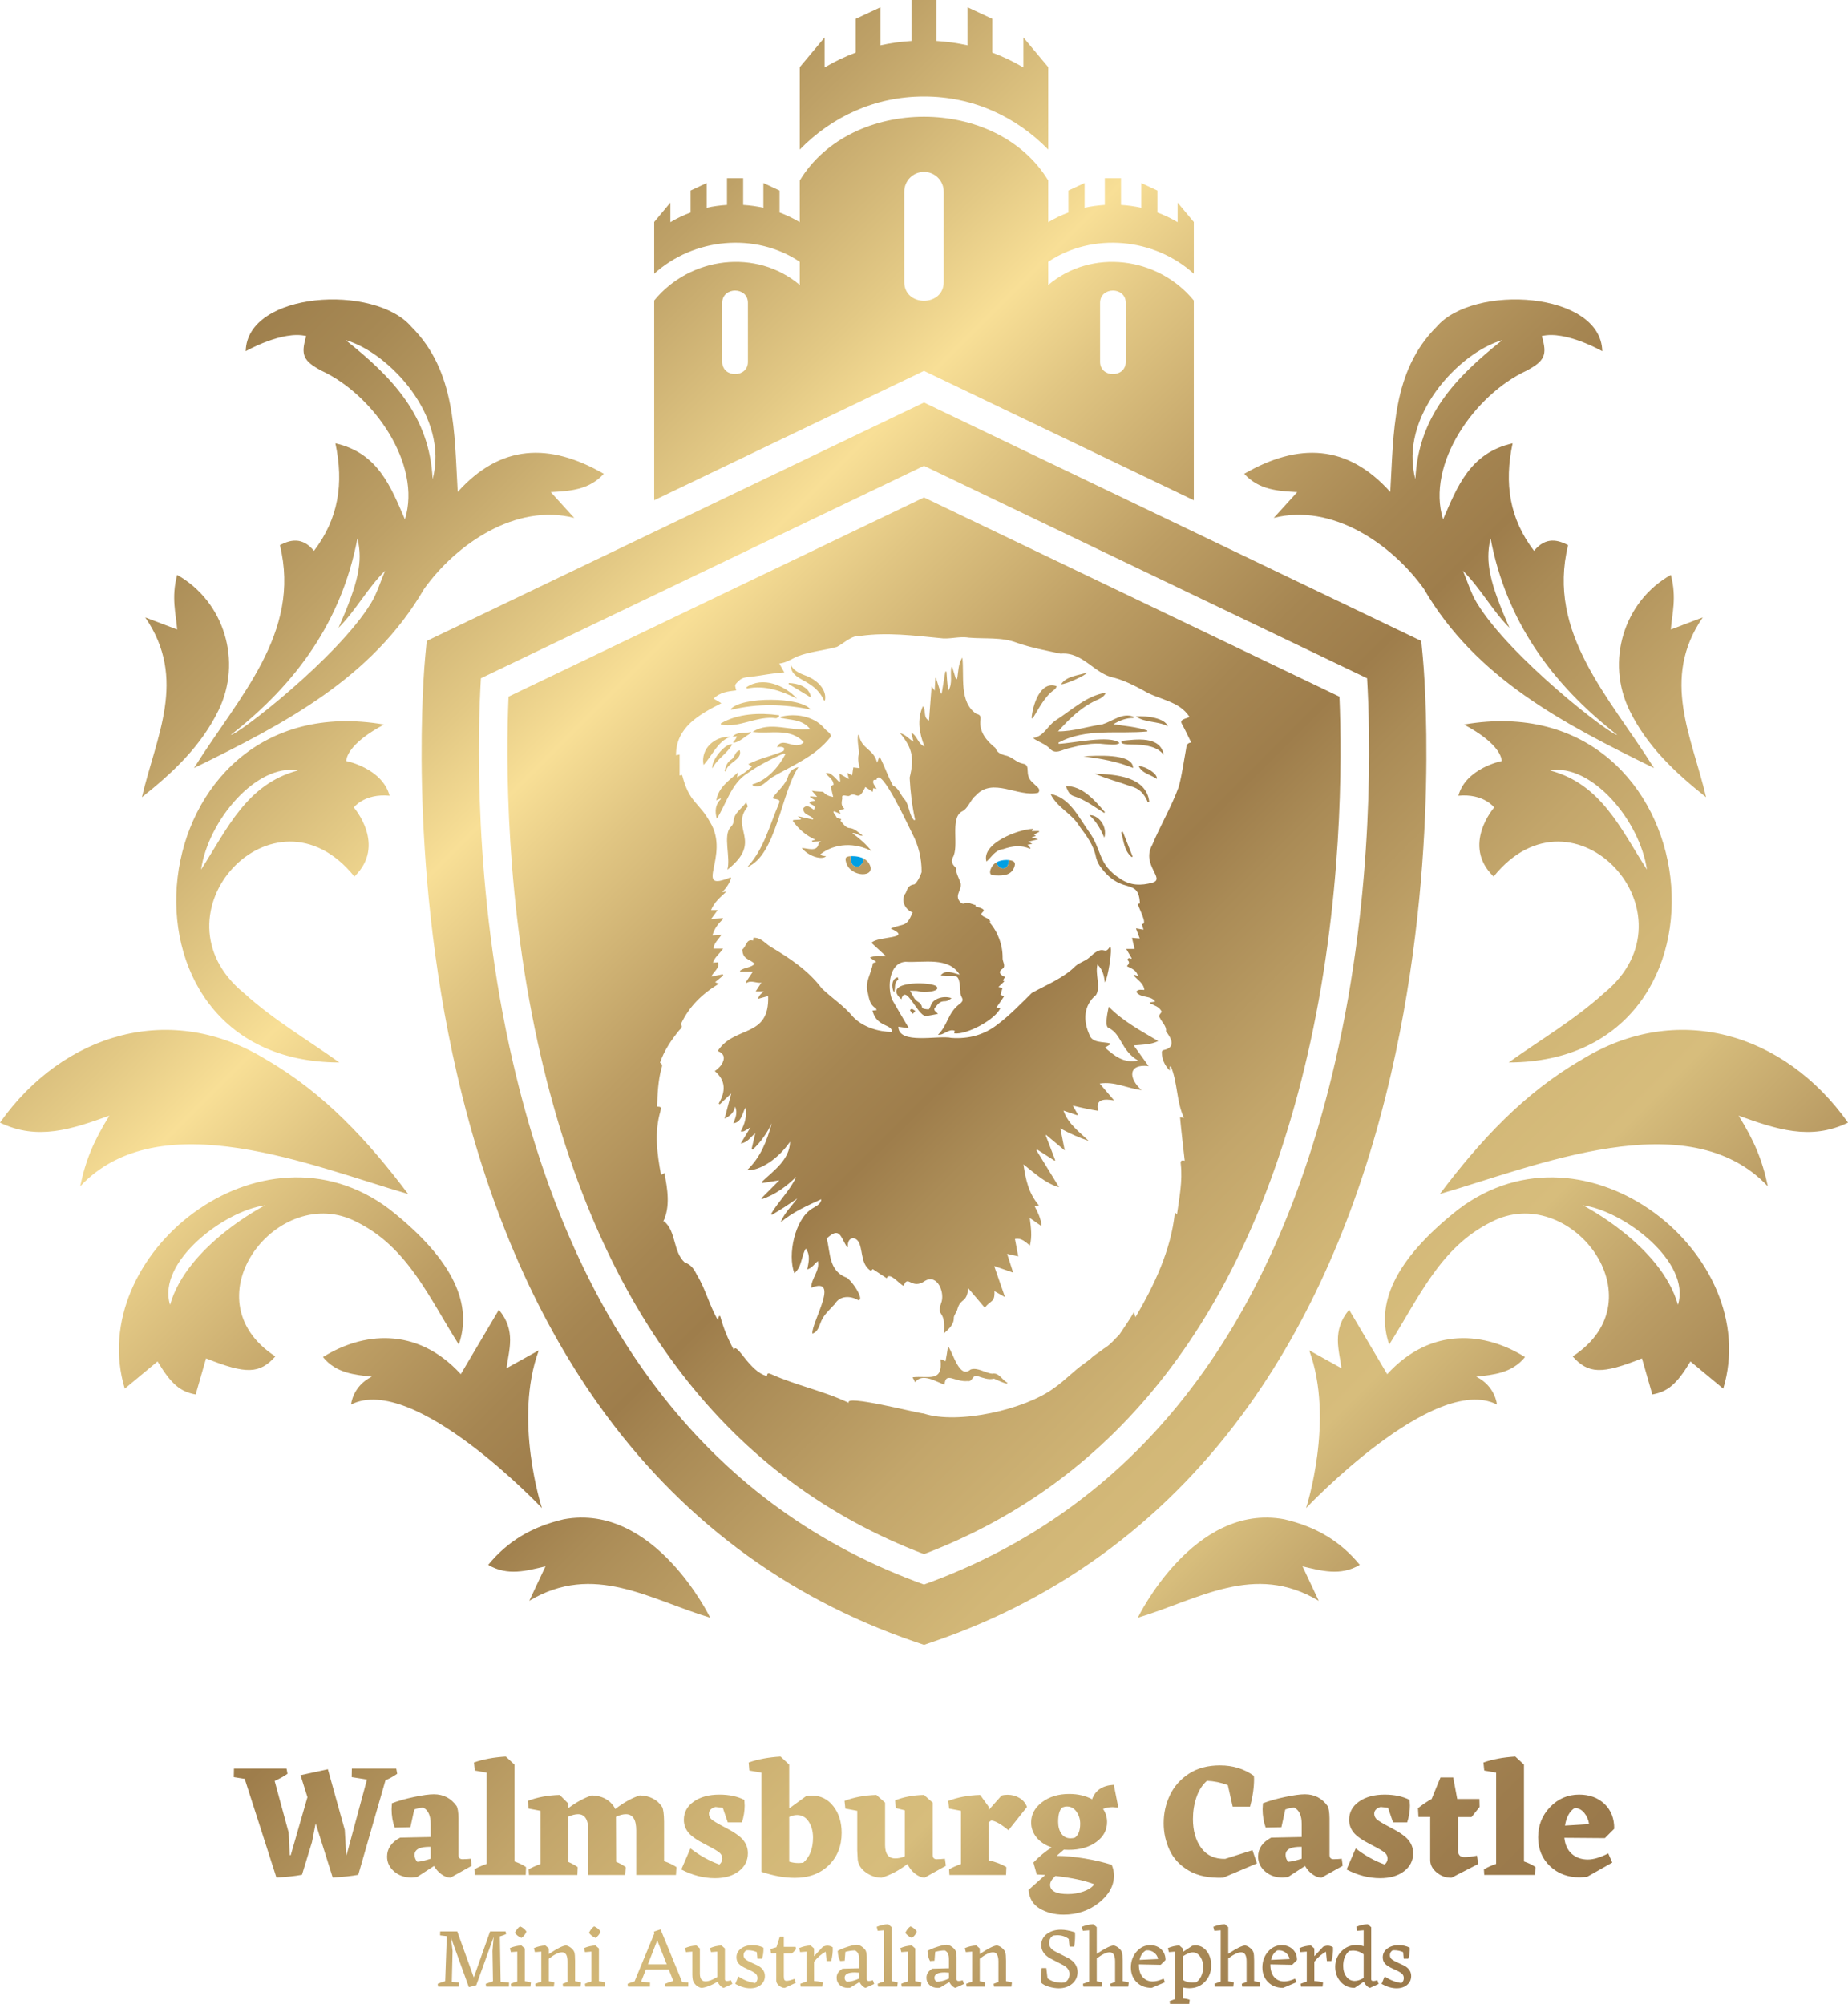 <?xml version="1.0" encoding="utf-8"?>
<!-- Generator: Adobe Illustrator 27.2.0, SVG Export Plug-In . SVG Version: 6.00 Build 0)  -->
<svg version="1.1" id="Ebene_1" xmlns="http://www.w3.org/2000/svg" xmlns:xlink="http://www.w3.org/1999/xlink" x="0px" y="0px"
	 viewBox="0 0 664 720" style="enable-background:new 0 0 664 720;" xml:space="preserve">
<style type="text/css">
	.st0{fill:#009FE3;}
	.st1{fill:url(#SVGID_1_);}
</style>
<path class="st0" d="M307.52,311.368c1.864,0.403,2.669-1.799,2.937-2.805c-2.067-1.148-4.668-0.943-4.8-0.931
	C305.589,308.187,305.368,310.902,307.52,311.368z"/>
<path class="st0" d="M360.704,312.034c1.446-0.21,1.766-1.895,1.82-2.999c-0.004-0.001-0.007-0.001-0.011-0.002
	c-0.777-0.106-2.909-0.122-4.569,0.863C358.257,310.703,359.081,312.27,360.704,312.034z"/>
<linearGradient id="SVGID_1_" gradientUnits="userSpaceOnUse" x1="594.221" y1="654.314" x2="74.404" y2="134.496">
	<stop  offset="0" style="stop-color:#99784A"/>
	<stop  offset="0.059" style="stop-color:#9D7C4D"/>
	<stop  offset="0.12" style="stop-color:#A88956"/>
	<stop  offset="0.182" style="stop-color:#BB9D65"/>
	<stop  offset="0.245" style="stop-color:#D4BA7A"/>
	<stop  offset="0.25" style="stop-color:#D7BD7C"/>
	<stop  offset="0.306" style="stop-color:#D2B777"/>
	<stop  offset="0.38" style="stop-color:#C3A66B"/>
	<stop  offset="0.465" style="stop-color:#AA8B56"/>
	<stop  offset="0.5" style="stop-color:#9E7D4B"/>
	<stop  offset="0.543" style="stop-color:#A68652"/>
	<stop  offset="0.613" style="stop-color:#BD9E64"/>
	<stop  offset="0.701" style="stop-color:#E1C683"/>
	<stop  offset="0.75" style="stop-color:#F8DF96"/>
	<stop  offset="0.795" style="stop-color:#E3C985"/>
	<stop  offset="0.885" style="stop-color:#BEA167"/>
	<stop  offset="0.956" style="stop-color:#A78954"/>
	<stop  offset="1" style="stop-color:#9F804D"/>
</linearGradient>
<path class="st1" d="M585.528,255.314c-8.642-17.635-2.182-39.151,14.819-48.76c2.192,8.286,0.394,14.058,0.003,19.631
	c3.378-1.281,7.15-2.711,11.476-4.352c-15.292,22.164-3.793,43.072,1.182,64.607C601.752,277.502,591.774,268.06,585.528,255.314z
	 M127.126,290.126c0,0,11.866,13.548,0.205,24.817c-28.828-35.842-74.404,13.648-39.564,41.968
	c10.497,9.549,23.03,16.862,34.148,24.825C34.535,381.651,49.001,244.96,138.03,260.34c0,0-12.898,6.311-13.652,13.094
	c0,0,12.916,2.517,15.611,12.464C130.883,285.022,127.126,290.126,127.126,290.126z M107.023,276.827
	c-14.739-2.6-32.196,17.838-34.775,35.629C81.671,297.788,88.648,281.722,107.023,276.827z M255.176,581.247
	c0,0-20.022-41.41-52.614-35.361c-11.5,2.687-20.175,7.872-27.145,16.371c6.982,4.145,13.792,2.118,20.582,0.529
	c-1.992,4.236-3.859,8.208-5.824,12.388C213.342,561.294,233.356,574.693,255.176,581.247z M88.287,126.19
	c0.466-21.459,46.31-24.319,59.56-8.738c16.008,15.993,15.36,37.998,16.616,59.3c15.367-17.113,32.927-17.793,52.489-6.52
	c-5.383,5.858-12.125,6.176-19.055,6.583c3.024,3.327,5.727,6.301,8.429,9.275c-20.898-5.315-42.271,9.254-53.911,25.45
	c-18.652,32.136-50.199,48.499-82.7,64.411c16.022-25.589,38.607-48.462,30.853-80.078c3.537-1.833,7.969-3.175,12.243,2.05
	c8.817-11.576,10.779-24.199,7.698-38.64c15.36,3.461,19.867,15.596,24.985,27.33c6.18-19.837-11.392-44.825-29.985-53.42
	c-6.57-3.515-7.527-5.652-5.482-12.436C101.527,118.636,88.287,126.19,88.287,126.19z M138.364,205.058
	c-6.424,6.387-10.373,14.086-16.714,20.501c6.951-15.835,8.865-23.59,6.777-32.107c-5.631,29.587-21.881,52.194-45.503,70.605
	c2.34,0.134,38.418-27.737,50.379-47.339C135.488,213.136,136.701,208.961,138.364,205.058z M124.193,122.196
	c16.848,13.408,30.169,27.318,31.249,49.957C161.447,149.802,139.928,126.746,124.193,122.196z M146.642,429.001
	c-14.406-19.121-30.228-36.255-50.797-48.166C61.581,359.594,22.853,371.073,0,403.365c13.543,6.577,25.943,2.297,39.3-2.498
	c-5.473,8.836-8.474,15.68-10.482,25.364C57.501,395.831,112.589,419.172,146.642,429.001z M142.374,635.444h-15.952l-0.058,3.061
	l5.491,0.866l-7.34,27.201h-0.116l-0.52-9.067l-6.069-21.83l-9.825,2.137l2.485,7.912l-6.011,20.848h-0.347l-0.404-8.143
	L98.68,639.89c2.003-0.924,3.545-1.79,4.624-2.599l-0.347-1.848H84.058L84,638.505l3.93,0.635l11.386,35.46
	c3.699-0.194,6.742-0.52,9.132-0.982h0.058l3.583-11.724l1.329-6.757l6.127,19.463c3.66-0.194,6.723-0.52,9.189-0.982l9.767-33.959
	c1.579-0.693,2.986-1.481,4.219-2.368L142.374,635.444z M74.035,488.068c-1.258,4.374-2.481,8.626-3.731,12.969
	c-5.464-1.003-8.745-3.611-13.696-11.871c-3.991,3.313-7.891,6.55-11.777,9.776c-14.496-47.795,49.003-99.379,95.146-64.435
	c23.726,18.681,29.69,34.634,24.874,48.587c-10.578-16.607-18.272-34.973-36.71-44.047c-27.985-14.614-61.051,27.577-29.206,48.314
	C93.291,493.634,88.488,493.855,74.035,488.068z M95.268,433.074c-14.618,1.937-38.971,20.31-34.17,35.758
	C67.206,447.358,95.268,433.074,95.268,433.074z M78.472,255.314c8.642-17.635,2.182-39.151-14.819-48.76
	c-2.192,8.286-0.394,14.058-0.003,19.631c-3.378-1.281-7.15-2.711-11.476-4.352c15.292,22.164,3.794,43.072-1.182,64.607
	C62.248,277.502,72.226,268.06,78.472,255.314z M536.67,314.943c-11.661-11.269,0.205-24.817,0.205-24.817
	s-3.758-5.105-12.864-4.228c2.695-9.947,15.611-12.464,15.611-12.464c-0.754-6.783-13.652-13.094-13.652-13.094
	c89.029-15.379,103.495,121.311,16.117,121.396c11.118-7.963,23.651-15.277,34.148-24.825
	C611.073,328.591,565.497,279.101,536.67,314.943z M591.752,312.456c-2.579-17.791-20.036-38.229-34.775-35.629
	C575.352,281.722,582.329,297.788,591.752,312.456z M433.662,639.833c2.581,0.116,5.086,0.635,7.514,1.56l1.734,7.739h6.241
	c0.963-3.542,1.445-6.873,1.445-9.991l-0.057-1.097c-3.468-2.503-7.533-3.754-12.195-3.754c-4.355,0-8.053,0.981-11.097,2.945
	c-3.044,1.963-5.327,4.525-6.848,7.681c-1.523,3.157-2.283,6.546-2.283,10.165c0,3.388,0.703,6.603,2.109,9.644
	c1.406,3.042,3.708,5.507,6.907,7.392c3.197,1.886,7.32,2.734,12.369,2.541l12.137-5.14l-1.619-4.736l-9.825,3.118
	c-3.738,0.078-6.598-1.231-8.582-3.927c-1.985-2.694-2.977-6.16-2.977-10.395c0-2.734,0.413-5.333,1.243-7.797
	C430.704,643.318,431.966,641.334,433.662,639.833z M499.822,385.784c-10.644,46.257-27.654,86.107-50.558,118.445
	c-28.929,40.844-67.262,69.663-113.936,85.656l-3.328,1.14l-3.328-1.14c-46.674-15.993-85.007-44.812-113.935-85.656
	c-22.903-32.338-39.913-72.188-50.558-118.445c-17.98-78.136-11.682-146.843-11.404-149.73l0.553-5.761L332,144.627l178.673,85.666
	l0.553,5.761C511.503,238.941,517.803,307.647,499.822,385.784z M491.206,243.701L332,167.37l-159.206,76.332
	c-1.069,17.897-2.952,75.549,11.5,137.996c22.527,97.34,72.212,160.444,147.706,187.621
	c75.495-27.177,125.18-90.281,147.707-187.621C494.157,319.255,492.275,261.606,491.206,243.701z M547.958,487.594
	c-13.928-8.746-33.538-11.299-49.526,6.148c-4.354-7.361-8.793-14.866-13.684-23.135c-6.294,7.566-3.559,14.47-2.737,21.013
	c-3.925-2.179-7.77-4.313-11.615-6.447c9.229,24.955-1.109,56.674-1.109,56.674s45.975-48.677,68.574-37.207
	c0,0-0.52-6.573-7.443-10.004C536.381,493.958,543.227,493.461,547.958,487.594z M467.703,660.046v-4.736
	c0-2.964-0.887-4.908-2.658-5.833c-1.234,0.078-2.312,0.309-3.237,0.693l-1.387,6.353l-5.664,0.115
	c-0.732-2.079-1.098-4.274-1.098-6.584l0.116-2.137c2.312-0.885,4.99-1.646,8.033-2.281c3.043-0.635,5.394-0.952,7.051-0.952
	c3.429,0,6.145,1.405,8.149,4.216c0.423,0.732,0.655,2.194,0.693,4.389v13.225c0,1.001,0.481,1.502,1.446,1.502l1.56-0.058
	l1.388-0.116l0.346,2.542l-7.629,4.273c-1.079-0.038-2.158-0.443-3.237-1.213c-1.079-0.77-1.965-1.77-2.658-3.003l-6.127,3.985
	l-1.964,0.174c-2.505,0-4.595-0.732-6.271-2.195c-1.676-1.462-2.514-3.234-2.514-5.313c0-2.887,1.561-5.159,4.681-6.815
	L467.703,660.046z M467.703,663.57c-3.853-0.077-5.779,0.886-5.779,2.888c0,1.002,0.327,1.829,0.982,2.483
	c1.156-0.077,2.755-0.442,4.797-1.097V663.57z M187.349,696.316c0.874-0.609,1.475-1.381,1.8-2.316
	c-0.61-0.853-1.373-1.463-2.288-1.829c-0.712,0.447-1.332,1.22-1.861,2.317C185.57,695.28,186.353,695.89,187.349,696.316z
	 M170.463,671.655l0.115,2.021h18.321l0.116-2.83c-1.079-0.769-2.466-1.444-4.161-2.021V634l-3.121-2.888
	c-4.392,0.27-8.207,0.982-11.443,2.137l0.289,2.888l4.277,0.75v32.804C173.275,670.231,171.811,670.885,170.463,671.655z
	 M126.139,504.64c22.598-11.469,68.574,37.207,68.574,37.207s-10.338-31.719-1.109-56.674c-3.845,2.134-7.689,4.268-11.615,6.447
	c0.822-6.543,3.557-13.446-2.737-21.013c-4.891,8.27-9.33,15.774-13.684,23.135c-15.988-17.447-35.598-14.894-49.526-6.148
	c4.731,5.867,11.577,6.364,17.541,7.042C126.659,498.067,126.139,504.64,126.139,504.64z M461.438,545.886
	c-32.592-6.049-52.613,35.361-52.613,35.361c21.82-6.554,41.833-19.952,65.001-6.074c-1.965-4.18-3.833-8.152-5.824-12.388
	c6.79,1.589,13.6,3.616,20.582-0.529C481.613,553.757,472.938,548.573,461.438,545.886z M376.633,53.738c0-8.566,0-21.064,0-29.612
	l-8.927-10.674v10.787c-3.495-2.087-7.226-3.884-11.158-5.335V6.777l-8.927-4.166v13.665c-3.607-0.804-7.339-1.321-11.158-1.556V0
	h-8.927v14.721c-3.82,0.234-7.552,0.752-11.158,1.556V2.611l-8.927,4.166v12.126c-3.933,1.452-7.663,3.249-11.158,5.335V13.451
	l-8.927,10.674c0,8.541,0,21.055,0,29.612C298.789,42.039,314.232,34.668,332,34.68C349.77,34.669,365.209,42.038,376.633,53.738z
	 M332.001,133.257l-96.942,46.479c0-21.129,0-50.595,0-71.782c12.925-15.753,36.729-18.75,52.307-5.569v-8.332
	c-15.988-10.691-38.122-8.56-52.307,4.289c0-5.352,0-13.233,0-18.58l5.812-6.95v7.023c2.275-1.359,4.704-2.529,7.265-3.474v-7.895
	l5.812-2.712v8.897c2.348-0.524,4.778-0.86,7.265-1.013v-9.584h5.812v9.584c2.487,0.152,4.917,0.489,7.265,1.013v-8.897l5.812,2.712
	v7.895c2.561,0.945,4.99,2.115,7.266,3.474v-7.024v-7.947c18.518-30.545,70.746-30.551,89.267,0c0,3.72,0,11.27,0,14.971
	c2.276-1.359,4.705-2.529,7.265-3.474v-7.895l5.812-2.712v8.897c2.348-0.524,4.778-0.86,7.265-1.013v-9.584h5.812v9.584
	c2.487,0.152,4.917,0.489,7.265,1.013v-8.897l5.812,2.712v7.895c2.56,0.945,4.989,2.115,7.265,3.474v-7.023l5.812,6.95
	c0,5.35,0,13.225,0,18.581c-14.17-12.856-36.288-14.965-52.307-4.303v8.356c15.572-13.189,39.38-10.199,52.307,5.552
	c0,21.166,0,50.674,0,71.788L332.001,133.257z M395.267,129.926c-0.088,5.988,9.316,5.977,9.229,0c0,0,0-21.045,0-21.044
	c0.088-5.988-9.316-5.977-9.229-0.001C395.267,108.881,395.267,129.927,395.267,129.926z M268.733,129.927c0,0,0-21.045,0-21.044
	c0.088-5.988-9.316-5.977-9.229-0.001c0,0,0,21.045,0,21.045C259.416,135.914,268.82,135.903,268.733,129.927z M339.087,101.176
	V68.852c0-3.911-3.173-7.082-7.087-7.082c-3.914,0-7.087,3.171-7.087,7.082c0,0,0,32.324,0,32.323
	C324.777,110.372,339.222,110.355,339.087,101.176z M273.57,672.464v-35.576l-4.335-0.75l-0.231-2.888
	c3.236-1.155,7.051-1.867,11.443-2.137l3.121,2.888v15.767l6.127-4.447l1.965-0.174c3.198,0,5.789,1.281,7.774,3.841
	c1.984,2.562,2.976,5.746,2.976,9.558c0,4.736-1.542,8.615-4.623,11.637c-3.083,3.024-7.148,4.534-12.195,4.534
	c-3.738,0-7.764-0.732-12.079-2.195L273.57,672.464z M283.569,668.883c1.041,0.346,2.176,0.519,3.41,0.519l1.618-0.115
	c2.35-2.04,3.526-5.044,3.526-9.01c0-2.271-0.52-4.196-1.56-5.775c-1.041-1.578-2.428-2.368-4.161-2.368
	c-0.925,0-1.87,0.231-2.832,0.693V668.883z M447.048,170.233c19.562-11.273,37.122-10.593,52.489,6.52
	c1.256-21.302,0.608-43.307,16.616-59.3c13.25-15.581,59.094-12.721,59.56,8.738c0,0-13.24-7.554-21.739-5.434
	c2.044,6.784,1.087,8.921-5.482,12.436c-18.593,8.594-36.166,33.582-29.985,53.42c5.118-11.733,9.625-23.869,24.985-27.33
	c-3.08,14.442-1.118,27.065,7.698,38.64c4.274-5.225,8.706-3.883,12.243-2.05c-7.754,31.616,14.83,54.49,30.853,80.078
	c-32.502-15.912-64.049-32.275-82.7-64.411c-11.64-16.196-33.013-30.764-53.911-25.45c2.703-2.974,5.405-5.948,8.429-9.275
	C459.173,176.409,452.431,176.09,447.048,170.233z M525.637,205.058c1.662,3.902,2.876,8.078,5.062,11.661
	c11.961,19.602,48.038,47.473,50.378,47.339c-23.622-18.412-39.873-41.018-45.503-70.605c-2.088,8.516-0.174,16.272,6.777,32.107
	C536.009,219.145,532.06,211.445,525.637,205.058z M508.558,172.153c1.08-22.638,14.401-36.549,31.249-49.957
	C524.072,126.746,502.553,149.802,508.558,172.153z M248.083,664.147l-3.294,7.565c4.007,2.079,8.033,3.119,12.079,3.119
	c3.583,0,6.453-0.837,8.612-2.513c2.157-1.675,3.237-3.82,3.237-6.439c0-1.733-0.54-3.282-1.618-4.649
	c-1.079-1.367-3.16-2.849-6.242-4.447c-3.083-1.597-4.875-2.676-5.375-3.234c-0.501-0.558-0.751-1.184-0.751-1.877
	c0-1.155,0.77-1.964,2.312-2.426l2.659,0.289l1.792,5.255h5.086c0.655-2.04,0.982-4.062,0.982-6.064l-0.115-2.022
	c-2.467-1.271-5.453-1.906-8.958-1.906c-3.777,0-6.849,0.837-9.218,2.512c-2.37,1.675-3.555,3.86-3.555,6.555
	c0,1.695,0.529,3.205,1.589,4.534c1.059,1.328,3.082,2.753,6.069,4.274c2.986,1.521,4.758,2.57,5.317,3.147
	c0.558,0.577,0.838,1.233,0.838,1.964c0,0.808-0.347,1.521-1.04,2.137C254.903,668.652,251.435,666.726,248.083,664.147z
	 M433.585,701.056c1.068,1.372,1.602,3.074,1.602,5.106c0,2.358-0.743,4.313-2.227,5.868c-1.485,1.554-3.366,2.331-5.643,2.331
	c-0.773,0-1.555-0.091-2.349-0.274v3.932c1.118,0.101,1.952,0.274,2.501,0.518L427.286,720h-6.894l-0.152-1.006l2.013-0.732v-17.039
	l-2.258,0.183l-0.366-1.433c1.362-0.589,2.746-0.904,4.148-0.945l1.19,1.067v1.28l3.447-2.256l1.159-0.121
	C431.18,698.999,432.517,699.685,433.585,701.056z M432.319,706.771c0-1.442-0.356-2.682-1.068-3.719
	c-0.712-1.036-1.607-1.555-2.684-1.555c-0.916,0-2.116,0.478-3.6,1.432v8.413c0.976,0.671,2.155,1.006,3.539,1.006l1.22-0.092
	c0.793-0.487,1.424-1.239,1.892-2.255C432.085,708.987,432.319,707.91,432.319,706.771z M417.037,705.949l-7.839-0.153
	c0,2.012,0.462,3.536,1.388,4.572c0.925,1.036,2.13,1.554,3.615,1.554c1.098,0,2.4-0.335,3.905-1.006l0.458,1.311l-4.759,2.012
	c-2.237,0-4.041-0.686-5.414-2.058c-1.373-1.372-2.059-3.134-2.059-5.288c0-2.195,0.676-4.074,2.029-5.639
	c1.352-1.564,3.004-2.347,4.957-2.347c1.057,0,2.008,0.233,2.852,0.701c0.844,0.468,1.495,1.108,1.952,1.92
	c0.458,0.813,0.676,1.718,0.656,2.713L417.037,705.949z M416.122,703.876c-0.204-0.976-0.707-1.758-1.51-2.348
	c-0.804-0.589-1.744-0.843-2.822-0.761c-1.159,0.61-1.942,1.748-2.349,3.414L416.122,703.876z M450.621,704.424
	c0-1.443-0.087-2.428-0.259-2.956c-0.173-0.529-0.56-1.042-1.159-1.54c-0.6-0.497-1.195-0.797-1.784-0.898
	c-1.078,0-3.111,0.996-6.101,2.987v-9.571l-1.22-1.067c-1.403,0.041-2.786,0.356-4.148,0.945l0.366,1.433l2.288-0.183v18.38
	l-2.257,0.823l0.152,1.006h6.619l0.184-1.463c-0.468-0.203-1.129-0.355-1.983-0.457v-8.2c1.953-1.463,3.498-2.194,4.637-2.194
	c1.301,0,1.952,1.097,1.952,3.292v7.346l-1.739,0.67l0.153,1.006h6.314l0.182-1.463c-0.447-0.203-1.18-0.366-2.196-0.487V704.424z
	 M464.286,705.949l-7.839-0.153c0,2.012,0.462,3.536,1.387,4.572c0.925,1.036,2.13,1.554,3.614,1.554c1.098,0,2.4-0.335,3.905-1.006
	l0.458,1.311l-4.759,2.012c-2.237,0-4.041-0.686-5.413-2.058c-1.373-1.372-2.059-3.134-2.059-5.288c0-2.195,0.676-4.074,2.029-5.639
	c1.352-1.564,3.004-2.347,4.957-2.347c1.057,0,2.008,0.233,2.852,0.701c0.844,0.468,1.495,1.108,1.952,1.92
	c0.458,0.813,0.677,1.718,0.656,2.713L464.286,705.949z M463.371,703.876c-0.204-0.976-0.707-1.758-1.51-2.348
	c-0.803-0.589-1.744-0.843-2.822-0.761c-1.159,0.61-1.942,1.748-2.348,3.414L463.371,703.876z M403.372,704.424
	c0-1.443-0.087-2.428-0.259-2.956c-0.173-0.529-0.56-1.042-1.159-1.54c-0.6-0.497-1.195-0.797-1.784-0.898
	c-1.078,0-3.111,0.996-6.101,2.987v-9.571l-1.22-1.067c-1.403,0.041-2.786,0.356-4.148,0.945l0.366,1.433l2.288-0.183v18.38
	l-2.257,0.823l0.152,1.006h6.619l0.183-1.463c-0.468-0.203-1.129-0.355-1.983-0.457v-8.2c1.953-1.463,3.498-2.194,4.637-2.194
	c1.301,0,1.952,1.097,1.952,3.292v7.346l-1.739,0.67l0.153,1.006h6.314l0.183-1.463c-0.448-0.203-1.18-0.366-2.196-0.487V704.424z
	 M477.067,699.09c-0.488,0-1.027,0.122-1.616,0.366l-3.203,3.414v-2.774l-1.221-1.067c-1.402,0.041-2.786,0.356-4.148,0.945
	l0.366,1.433l2.288-0.183v10.729l-2.227,0.823l0.153,1.006h7.747l0.183-1.463c-0.61-0.264-1.658-0.446-3.142-0.548v-6.889
	c1.138-1.504,2.532-2.713,4.179-3.628l0.336,3.353h1.647c0.447-1.788,0.63-3.433,0.55-4.937
	C478.348,699.284,477.717,699.09,477.067,699.09z M382.167,687.941c-3.237,0-6.089-0.722-8.554-2.166
	c-2.466-1.444-3.814-3.687-4.046-6.728l6.011-5.371l-3.063-0.173l-1.213-4.274c2.234-2.31,4.43-4.12,6.589-5.429
	c-2.351-0.809-4.171-2.012-5.462-3.609c-1.291-1.598-1.935-3.379-1.935-5.342c0-2.888,1.3-5.323,3.901-7.306
	c2.601-1.982,5.867-2.974,9.797-2.974c3.121,0,5.857,0.635,8.208,1.906c1.155-3.234,3.756-4.966,7.802-5.197l1.618,8.201
	l-2.022-0.173c-1.234,0-2.39,0.212-3.468,0.635c0.963,1.425,1.445,3.003,1.445,4.735c0,2.888-1.291,5.276-3.872,7.162
	c-2.581,1.887-5.895,2.829-9.941,2.829l-1.734-0.057l-2.543,2.194c3.122,0.039,6.474,0.356,10.057,0.953
	c3.583,0.598,6.82,1.357,9.709,2.281c0.539,1.31,0.81,2.58,0.81,3.812c0,3.696-1.802,6.968-5.404,9.818
	C391.25,686.516,387.022,687.941,382.167,687.941z M380.202,654.618c0,1.694,0.385,3.1,1.155,4.216
	c0.771,1.117,1.869,1.675,3.295,1.675c0.539,0,1.059-0.077,1.561-0.231c1.271-0.885,1.907-2.56,1.907-5.024
	c0-1.618-0.444-3.051-1.329-4.303c-0.887-1.251-2.023-1.877-3.41-1.877c-0.54,0-1.098,0.115-1.676,0.346
	C380.702,650.267,380.202,652,380.202,654.618z M383.727,680.549c1.927,0,3.776-0.309,5.549-0.924
	c1.772-0.617,3.082-1.483,3.93-2.599c-3.314-1.309-7.976-2.31-13.987-3.003c-1.271,1.155-1.908,2.214-1.908,3.176
	C377.312,679.431,379.45,680.549,383.727,680.549z M366.303,646.012c-1.291-0.769-2.707-1.155-4.248-1.155
	c-0.887,0-1.618,0.096-2.196,0.288l-4.566,5.14v-1.039l-3.121-4.332c-4.2,0.116-8.015,0.829-11.443,2.137l0.289,2.772l4.277,0.809
	v19.115c-1.657,0.578-3.083,1.214-4.277,1.907l0.116,2.021h20.344l0.116-2.83c-1.619-1-3.719-1.809-6.3-2.425v-13.688l0.867-0.635
	c1.54,0.193,3.602,1.367,6.184,3.523l6.647-8.374C368.489,647.861,367.594,646.783,366.303,646.012z M383.941,703.601l-4.881-2.468
	c-1.403-0.772-2.105-1.737-2.105-2.896c0-1.26,0.488-2.184,1.464-2.774l1.403-0.122c1.627,0,3.02,0.447,4.178,1.341l0.306,2.774
	h1.647c0.223-1.239,0.336-2.601,0.336-4.084l-0.031-1.067c-1.932-0.63-3.61-0.945-5.033-0.945c-2.054,0-3.752,0.513-5.094,1.539
	c-1.342,1.026-2.013,2.352-2.013,3.978c0,1.91,1.027,3.475,3.081,4.694l4.942,2.561c1.423,0.813,2.135,1.839,2.135,3.078
	c0,1.443-0.59,2.479-1.769,3.109l-1.037,0.061c-1.993,0-3.691-0.528-5.095-1.585l-0.426-3.658h-1.648
	c-0.223,1.22-0.336,2.581-0.336,4.084l0.031,1.067c0.63,0.651,1.587,1.164,2.867,1.539c1.281,0.376,2.471,0.564,3.569,0.564
	c1.932,0,3.539-0.548,4.82-1.646c1.281-1.097,1.921-2.5,1.921-4.206C387.174,706.487,386.096,704.841,383.941,703.601z
	 M619.17,498.942c-3.886-3.226-7.786-6.463-11.777-9.776c-4.951,8.26-8.233,10.868-13.696,11.871
	c-1.249-4.343-2.472-8.594-3.731-12.969c-14.454,5.787-19.257,5.566-24.9-0.706c31.845-20.737-1.221-62.928-29.206-48.314
	c-18.438,9.074-26.131,27.44-36.71,44.047c-4.816-13.954,1.147-29.906,24.874-48.587
	C570.167,399.563,633.665,451.147,619.17,498.942z M568.732,433.074c0,0,28.062,14.284,34.17,35.758
	C607.703,453.384,583.35,435.011,568.732,433.074z M361.46,704.424c0-1.443-0.087-2.428-0.259-2.956
	c-0.173-0.529-0.56-1.042-1.159-1.54c-0.6-0.497-1.195-0.797-1.784-0.898c-1.098,0-3.172,1.026-6.223,3.078v-2.012l-1.22-1.067
	c-1.403,0.041-2.786,0.356-4.148,0.945l0.366,1.433l2.288-0.183v10.76l-2.166,0.793l0.153,1.006h6.528l0.183-1.463
	c-0.468-0.203-1.129-0.355-1.982-0.457v-8.108c1.993-1.524,3.579-2.286,4.758-2.286c1.301,0,1.953,1.097,1.953,3.292v7.346
	l-1.739,0.67l0.152,1.006h6.253l0.183-1.463c-0.386-0.182-1.098-0.345-2.135-0.487V704.424z M576.647,660.45l-14.564-0.115
	c0.269,2.503,1.165,4.428,2.687,5.775c1.521,1.348,3.439,2.021,5.751,2.021c2.042,0,4.488-0.731,7.34-2.195l1.445,3.292l-9.074,5.14
	l-2.658,0.173c-4.277,0-7.831-1.347-10.663-4.043c-2.832-2.695-4.248-6.141-4.248-10.338c0-4.274,1.435-7.902,4.306-10.887
	c2.87-2.984,6.347-4.476,10.432-4.476c3.737,0,6.781,1.126,9.132,3.378c2.349,2.252,3.506,5.226,3.467,8.923L576.647,660.45z
	 M570.983,655.426c-0.231-1.578-0.819-2.936-1.763-4.072c-0.945-1.135-2.072-1.722-3.381-1.762
	c-1.849,1.155-3.025,3.273-3.525,6.353L570.983,655.426z M664,403.365c-22.853-32.292-61.581-43.771-95.846-22.53
	c-20.569,11.911-36.391,29.046-50.797,48.166c34.054-9.828,89.141-33.169,117.825-2.769c-2.008-9.684-5.009-16.528-10.482-25.364
	C638.057,405.662,650.457,409.941,664,403.365z M547.577,634l-3.122-2.888c-4.392,0.27-8.207,0.982-11.444,2.137l0.289,2.888
	l4.277,0.75v32.804c-1.58,0.54-3.045,1.194-4.393,1.964l0.116,2.021h18.321l0.115-2.83c-1.079-0.769-2.466-1.444-4.161-2.021V634z
	 M499.896,656.784c-3.084-1.597-4.875-2.676-5.376-3.234c-0.501-0.558-0.751-1.184-0.751-1.877c0-1.155,0.77-1.964,2.312-2.426
	l2.658,0.289l1.792,5.255h5.086c0.655-2.04,0.983-4.062,0.983-6.064l-0.116-2.022c-2.466-1.271-5.453-1.906-8.958-1.906
	c-3.777,0-6.849,0.837-9.218,2.512c-2.37,1.675-3.555,3.86-3.555,6.555c0,1.695,0.529,3.205,1.59,4.534
	c1.059,1.328,3.082,2.753,6.068,4.274c2.986,1.521,4.759,2.57,5.317,3.147c0.558,0.577,0.839,1.233,0.839,1.964
	c0,0.808-0.346,1.521-1.041,2.137c-3.583-1.271-7.051-3.196-10.403-5.776l-3.294,7.565c4.007,2.079,8.034,3.119,12.079,3.119
	c3.584,0,6.453-0.837,8.612-2.513c2.157-1.675,3.236-3.82,3.236-6.439c0-1.733-0.539-3.282-1.618-4.649
	C505.058,659.864,502.978,658.382,499.896,656.784z M504.428,706.193l-1.8-0.823c-1.099-0.487-1.913-0.924-2.441-1.311
	c-0.528-0.385-0.793-0.904-0.793-1.554c0-0.752,0.326-1.331,0.977-1.737l0.58-0.031c1.118,0,2.186,0.223,3.202,0.671l0.215,2.347
	h1.646c0.408-1.138,0.58-2.449,0.519-3.932c-1.179-0.609-2.482-0.914-3.904-0.914c-1.688,0-3.076,0.407-4.164,1.219
	c-1.088,0.813-1.632,1.86-1.632,3.139c0,0.874,0.259,1.621,0.778,2.24c0.519,0.62,1.526,1.26,3.02,1.921
	c1.496,0.66,2.496,1.204,3.005,1.631c0.508,0.426,0.762,0.985,0.762,1.676c0,0.691-0.274,1.28-0.823,1.768
	c-2.115-0.284-4.128-1.077-6.039-2.377l-1.129,2.682c1.911,1.056,3.711,1.585,5.398,1.585c1.546,0,2.806-0.411,3.783-1.234
	c0.975-0.822,1.464-1.885,1.464-3.185C507.051,708.367,506.176,707.107,504.428,706.193z M494.88,711.496l0.458,1.341l-3.081,1.402
	c-0.325-0.041-0.727-0.29-1.205-0.747c-0.478-0.457-0.808-0.95-0.992-1.478l-3.324,2.225c-2.013,0.02-3.681-0.701-5.003-2.164
	c-1.322-1.463-1.982-3.262-1.982-5.395c0-2.215,0.747-4.074,2.242-5.578c1.495-1.504,3.31-2.256,5.445-2.256
	c0.874,0,1.718,0.153,2.532,0.457v-5.731l-2.288,0.183l-0.366-1.433c1.362-0.589,2.745-0.904,4.148-0.945l1.221,1.097v18.685
	c0,0.407,0.264,0.609,0.793,0.609C493.783,711.771,494.25,711.679,494.88,711.496z M489.97,702.199
	c-1.159-0.894-2.462-1.341-3.905-1.341l-1.282,0.122c-1.444,1.28-2.165,3.068-2.165,5.364c0,1.545,0.381,2.83,1.144,3.856
	c0.763,1.026,1.764,1.539,3.005,1.539c0.956,0,2.023-0.356,3.203-1.067V702.199z M528.736,652.885l2.889-3.638l-0.057-2.888h-7.976
	l-1.445-7.739h-4.566l-3.179,7.739c-2.003,1.155-3.641,2.272-4.913,3.35l0.174,3.118h4.219v15.478c0,1.733,0.799,3.244,2.398,4.534
	c1.599,1.289,3.361,1.896,5.289,1.819l9.536-4.909l-0.404-3.003c-1.734,0.346-3.276,0.52-4.624,0.52
	c-1.464,0-2.196-0.827-2.196-2.483v-11.897H528.736z M284.593,701.864l1.433-1.463l-0.122-0.884h-4.27v-3.688H280.2l-1.22,3.841
	c-0.793,0.182-1.515,0.417-2.166,0.701l0.214,1.462l1.891-0.03v9.845c0,0.651,0.341,1.255,1.022,1.813
	c0.681,0.559,1.367,0.818,2.059,0.778l3.965-1.829l-0.519-1.402c-1.281,0.468-2.217,0.701-2.806,0.701
	c-0.386,0-0.651-0.117-0.793-0.351c-0.142-0.233-0.213-0.665-0.213-1.295v-8.2H284.593z M228.605,657.678v15.998h14.276l0.173-2.83
	c-1.118-0.769-2.601-1.481-4.45-2.137v-14.207c-0.039-2.733-0.27-4.484-0.693-5.255c-1.734-2.656-4.413-4.043-8.034-4.158
	c-2.774,0.886-5.722,2.522-8.842,4.909l-0.347-0.751c-1.734-2.656-4.412-4.043-8.033-4.158c-2.582,0.808-5.395,2.33-8.438,4.562
	v-1.617l-3.121-3.119c-4.2,0.116-8.015,0.829-11.443,2.137l0.289,2.772l4.277,0.809v19.115c-1.657,0.578-3.083,1.214-4.277,1.907
	l0.116,2.021h17.396l0.116-2.83c-0.848-0.615-1.965-1.232-3.352-1.848v-16.286c1.348-0.578,2.504-0.866,3.468-0.866
	c2.465,0,3.699,1.944,3.699,5.833v15.998h13.293l0.174-2.83c-1.118-0.769-2.274-1.405-3.468-1.906l-0.058-16.171
	c1.31-0.615,2.504-0.924,3.583-0.924C227.372,651.846,228.605,653.79,228.605,657.678z M261.259,711.771
	c-0.529,0-0.793-0.203-0.793-0.609v-11.064l-1.22-1.067c-1.403,0.041-2.786,0.356-4.148,0.945l0.366,1.433l2.288-0.183v9.083
	c-1.729,1.057-3.153,1.585-4.271,1.585c-1.281,0-1.952-0.873-2.013-2.621v-9.174l-1.22-1.067c-1.403,0.041-2.786,0.356-4.148,0.945
	l0.366,1.433l2.288-0.183v8.26c0.02,1.383,0.193,2.307,0.519,2.774c0.671,1.078,1.565,1.737,2.684,1.982
	c0.63,0,1.515-0.214,2.654-0.64c1.139-0.427,2.216-0.965,3.233-1.616c0.183,0.529,0.513,1.026,0.992,1.494
	c0.477,0.467,0.879,0.721,1.205,0.762l3.081-1.402l-0.458-1.341C262.031,711.679,261.563,711.771,261.259,711.771z M215.199,700.097
	l-1.22-1.067c-1.403,0.041-2.786,0.356-4.148,0.945l0.366,1.433l2.288-0.183v10.698c-1.058,0.326-1.83,0.61-2.318,0.854l0.153,1.006
	h6.894l0.183-1.463c-0.448-0.203-1.18-0.366-2.196-0.487V700.097z M245.091,712.106l2.227,0.244l-0.031,1.433h-8.175l-0.183-0.975
	c0.651-0.305,1.647-0.66,2.989-1.067l-1.617-4.084h-8.236l-1.708,4.328l3.203,0.366l-0.03,1.433h-7.87l-0.183-0.975
	c0.508-0.244,1.352-0.549,2.532-0.915l7.138-17.282l-0.214-0.548l2.41-0.823L245.091,712.106z M239.57,705.796l-3.416-8.595
	l-3.355,8.595H239.57z M215.778,694c-0.61-0.853-1.373-1.463-2.288-1.829c-0.712,0.447-1.332,1.22-1.861,2.317
	c0.569,0.792,1.352,1.402,2.349,1.828C214.853,695.707,215.453,694.935,215.778,694z M179.602,695.768
	c0.996-0.305,1.748-0.579,2.257-0.823l-0.183-0.975h-5.582l-5.857,16.521l-5.948-16.521h-6.131l-0.03,1.433l2.41,0.274l-0.58,16.155
	c-1.22,0.366-2.125,0.691-2.715,0.975l0.183,0.975h7.443l0.031-1.433l-2.563-0.305l0.275-11.064l-0.58-4.785l6.436,17.8l2.654-0.701
	l6.253-17.344l-0.427,5.03l0.183,10.882l-2.623,0.945l0.183,0.975h8.175l0.031-1.433l-3.02-0.335L179.602,695.768z M188.569,700.097
	l-1.22-1.067c-1.403,0.041-2.786,0.356-4.148,0.945l0.366,1.433l2.288-0.183v10.698c-1.057,0.326-1.83,0.61-2.318,0.854l0.153,1.006
	h6.894l0.183-1.463c-0.448-0.203-1.18-0.366-2.196-0.487V700.097z M206.627,704.424c0-1.443-0.087-2.428-0.259-2.956
	c-0.173-0.529-0.559-1.042-1.159-1.54c-0.6-0.497-1.195-0.797-1.785-0.898c-1.098,0-3.172,1.026-6.223,3.078v-2.012l-1.22-1.067
	c-1.403,0.041-2.786,0.356-4.148,0.945l0.366,1.433l2.288-0.183v10.76l-2.166,0.793l0.153,1.006h6.528l0.183-1.463
	c-0.468-0.203-1.129-0.355-1.983-0.457v-8.108c1.993-1.524,3.579-2.286,4.759-2.286c1.301,0,1.952,1.097,1.952,3.292v7.346
	l-1.739,0.67l0.153,1.006h6.253l0.183-1.463c-0.386-0.182-1.098-0.345-2.135-0.487V704.424z M329.432,694
	c-0.61-0.853-1.373-1.463-2.288-1.829c-0.712,0.447-1.332,1.22-1.861,2.317c0.569,0.792,1.352,1.402,2.349,1.828
	C328.507,695.707,329.107,694.935,329.432,694z M345.904,711.496l0.457,1.341l-3.081,1.402c-0.305-0.041-0.691-0.279-1.159-0.717
	c-0.468-0.436-0.804-0.899-1.007-1.386l-3.447,2.073l-0.732,0.03c-1.22,0-2.202-0.346-2.944-1.036
	c-0.743-0.691-1.113-1.555-1.113-2.591c0-1.382,0.712-2.469,2.135-3.261l5.948-0.153v-3.139c0-0.934-0.112-1.64-0.336-2.118
	c-0.224-0.478-0.61-0.859-1.159-1.144c-1.241,0.042-2.39,0.214-3.447,0.519l-0.244,3.17l-1.616,0.122
	c-0.529-0.955-0.824-2.174-0.885-3.657c0.894-0.508,2.094-1,3.599-1.478c1.505-0.477,2.572-0.717,3.203-0.717
	c0.569,0,1.159,0.209,1.769,0.625c0.61,0.417,1.068,0.854,1.373,1.311c0.305,0.457,0.467,1.285,0.488,2.484v7.986
	c0,0.407,0.264,0.609,0.793,0.609C344.806,711.771,345.273,711.679,345.904,711.496z M340.962,708.783l-1.525-0.091
	c-2.461,0-3.691,0.64-3.691,1.92c0,0.609,0.264,1.077,0.793,1.402c1.2,0.041,2.674-0.335,4.423-1.128V708.783z M328.852,700.097
	l-1.22-1.067c-1.403,0.041-2.786,0.356-4.148,0.945l0.366,1.433l2.288-0.183v10.698c-1.058,0.326-1.83,0.61-2.318,0.854l0.153,1.006
	h6.894l0.183-1.463c-0.448-0.203-1.18-0.366-2.196-0.487V700.097z M320.372,692.446l-1.22-1.067
	c-1.403,0.041-2.786,0.356-4.148,0.945l0.366,1.433l2.288-0.183v18.349c-1.058,0.326-1.83,0.61-2.318,0.854l0.153,1.006h6.894
	l0.183-1.463c-0.448-0.203-1.18-0.366-2.196-0.487V692.446z M339.515,667.843l-1.445,0.116l-1.503,0.058
	c-0.963,0-1.445-0.5-1.445-1.502v-18.828l-3.121-2.772c-3.853,0.078-7.321,0.732-10.403,1.964l0.289,2.772l3.237,0.808v16.518
	c-1.118,0.501-2.274,0.751-3.468,0.751c-2.428,0-3.641-1.597-3.641-4.793v-15.247l-3.121-2.772c-4.2,0.116-8.015,0.829-11.444,2.137
	l0.289,2.772l4.277,0.809v14.264l0.173,3.292c0.231,1.848,1.223,3.389,2.976,4.62c1.753,1.232,3.612,1.848,5.578,1.848
	c3.121-0.924,6.222-2.56,9.305-4.909c0.694,1.426,1.609,2.58,2.745,3.466c1.136,0.885,2.263,1.366,3.381,1.444l7.687-4.273
	L339.515,667.843z M297.313,699.09c-0.488,0-1.027,0.122-1.617,0.366l-3.203,3.414v-2.774l-1.22-1.067
	c-1.403,0.041-2.786,0.356-4.148,0.945l0.366,1.433l2.288-0.183v10.729l-2.227,0.823l0.152,1.006h7.748l0.183-1.463
	c-0.61-0.264-1.658-0.446-3.142-0.548v-6.889c1.139-1.504,2.532-2.713,4.179-3.628l0.335,3.353h1.647
	c0.447-1.788,0.63-3.433,0.549-4.937C298.594,699.284,297.963,699.09,297.313,699.09z M313.632,711.496l0.457,1.341l-3.081,1.402
	c-0.305-0.041-0.691-0.279-1.159-0.717c-0.468-0.436-0.803-0.899-1.006-1.386l-3.447,2.073l-0.732,0.03
	c-1.22,0-2.202-0.346-2.944-1.036c-0.743-0.691-1.113-1.555-1.113-2.591c0-1.382,0.712-2.469,2.135-3.261l5.948-0.153v-3.139
	c0-0.934-0.112-1.64-0.336-2.118c-0.224-0.478-0.61-0.859-1.159-1.144c-1.24,0.042-2.39,0.214-3.447,0.519l-0.244,3.17l-1.616,0.122
	c-0.529-0.955-0.823-2.174-0.885-3.657c0.894-0.508,2.094-1,3.599-1.478c1.505-0.477,2.572-0.717,3.203-0.717
	c0.569,0,1.159,0.209,1.769,0.625c0.61,0.417,1.068,0.854,1.373,1.311c0.305,0.457,0.467,1.285,0.488,2.484v7.986
	c0,0.407,0.264,0.609,0.793,0.609C312.533,711.771,313.001,711.679,313.632,711.496z M308.69,708.783l-1.525-0.091
	c-2.461,0-3.691,0.64-3.691,1.92c0,0.609,0.264,1.077,0.793,1.402c1.2,0.041,2.674-0.335,4.423-1.128V708.783z M155.957,670.442
	l-6.127,3.985l-1.965,0.174c-2.505,0-4.595-0.732-6.271-2.195c-1.676-1.462-2.514-3.234-2.514-5.313c0-2.887,1.56-5.159,4.681-6.815
	l10.981-0.231v-4.736c0-2.964-0.887-4.908-2.659-5.833c-1.233,0.078-2.312,0.309-3.236,0.693l-1.387,6.353l-5.664,0.115
	c-0.732-2.079-1.098-4.274-1.098-6.584l0.116-2.137c2.312-0.885,4.99-1.646,8.034-2.281c3.043-0.635,5.394-0.952,7.051-0.952
	c3.429,0,6.145,1.405,8.15,4.216c0.423,0.732,0.654,2.194,0.693,4.389v13.225c0,1.001,0.481,1.502,1.445,1.502l1.56-0.058
	l1.387-0.116l0.347,2.542l-7.629,4.273c-1.079-0.038-2.158-0.443-3.236-1.213C157.536,672.675,156.65,671.675,155.957,670.442z
	 M154.743,663.57c-3.853-0.077-5.779,0.886-5.779,2.888c0,1.002,0.327,1.829,0.982,2.483c1.156-0.077,2.755-0.442,4.797-1.097
	V663.57z M272.209,706.193l-1.8-0.823c-1.098-0.487-1.912-0.924-2.44-1.311c-0.529-0.385-0.793-0.904-0.793-1.554
	c0-0.752,0.325-1.331,0.976-1.737l0.579-0.031c1.118,0,2.186,0.223,3.203,0.671l0.214,2.347h1.647
	c0.406-1.138,0.58-2.449,0.519-3.932c-1.179-0.609-2.481-0.914-3.904-0.914c-1.688,0-3.076,0.407-4.164,1.219
	c-1.088,0.813-1.632,1.86-1.632,3.139c0,0.874,0.259,1.621,0.778,2.24c0.519,0.62,1.525,1.26,3.02,1.921
	c1.495,0.66,2.496,1.204,3.005,1.631c0.508,0.426,0.762,0.985,0.762,1.676c0,0.691-0.274,1.28-0.823,1.768
	c-2.115-0.284-4.129-1.077-6.04-2.377l-1.128,2.682c1.911,1.056,3.711,1.585,5.399,1.585c1.546,0,2.806-0.411,3.783-1.234
	c0.976-0.822,1.464-1.885,1.464-3.185C274.832,708.367,273.958,707.107,272.209,706.193z M394.969,387.586
	c-0.309-3.26-2.939-5.647-4.91-8.044c-1.906-1.751,0.074-4.092-0.72-6.038c-1.871-2.876,0.49-6.496-1.81-8.901
	c0.451,4.764,0.221,8.712-1.085,13.168c-0.175,0.72-0.248,1.223,0.346,1.739c3.012,2.405,4.57,6.067,7.729,8.297
	C394.668,387.734,394.819,387.66,394.969,387.586z M394.02,391.957c-4.259-4.187-17.193-18.806-9.503-2.712
	c0.322-1.189,0.72-1.354,1.514-0.674c2.156,1.913,5.369,2.1,7.833,3.65C393.917,392.133,393.968,392.045,394.02,391.957z
	 M279.115,410.409c5.174-4.519,5.286-12.002,3.826-18.241c-0.004-0.026-0.129-0.032-0.424-0.099
	c-0.096,6.29-0.421,12.525-3.699,18.156C278.916,410.287,279.016,410.348,279.115,410.409z M269.746,263.019
	c-2.134,0.591-5.068-0.239-6.533,1.759c0.53-0.051,1.016-0.205,1.561-0.225c-0.216,0.833-0.758,1.446-1.332,2.061
	c0.042,0.094,0.084,0.187,0.125,0.281c2.36-0.276,4.222-2.468,6.354-3.521C269.863,263.255,269.805,263.137,269.746,263.019z
	 M262.327,264.734c-5.531-0.238-10.703,4.316-9.54,10.11C256.002,271.44,257.662,266.566,262.327,264.734z M263.126,267.422
	c-2.556-0.45-7.674,5.794-7.183,8.667C257.622,272.648,261.273,270.826,263.126,267.422z M262.951,272.769
	c-1.656,0.966-2.17,2.52-2.566,4.172c0.125,0.108,0.25,0.215,0.375,0.323c0.433-3.41,6.085-4.105,5.056-7.676
	C264.117,269.882,264.134,271.914,262.951,272.769z M268.644,277.781c3.999-2.827,8.297-4.977,12.754-6.991
	c0.209-0.096,0.551,0.097,0.831,0.156c-2.497,4.679-6.549,9.421-11.949,10.889c0.101,0.143,0.203,0.286,0.304,0.429
	c2.871,1.224,4.708-1.639,6.856-2.996c7.267-4.269,15.409-7.425,20.764-14.197c1.209-1.31-1.541-2.507-2.178-3.569
	c-3.712-4.237-10.374-5.339-15.61-3.92c0.024,0.113,0.048,0.225,0.073,0.338c3.596,0.897,7.721,0.415,10.591,4.046
	c-6.959,0.942-14.495-3.071-20.652,1.025c6.191,0.86,13.497-1.658,18.367,3.685c-3.043,3.321-7.715-2.33-9.618,1.788
	c1.268-0.22,3.363-0.214,2.307,1.39c-4.046,1.775-8.646,2.629-12.643,4.73c0.53,0.319,0.941,0.566,1.351,0.813
	c-1.676,1.545-3.337,2.764-5.363,3.899c0.113-0.678,0.175-1.049,0.289-1.73c-3.25,2.994-6.948,5.239-7.757,10.034
	c0.607-0.299,1.013-0.5,1.42-0.701c0.096,0.048,0.192,0.095,0.288,0.143c-2.102,2.031-2.27,4.419-1.519,7.112
	C261.067,288.645,262.709,281.465,268.644,277.781z M268.493,311.536c10.434-4.199,12.123-26.568,18.382-35.904
	c-1.994,0.462-3.199,1.52-3.701,3.308c-1.021,3.24-3.68,5.043-5.646,7.854c1.436,0.618,3.241,0.082,2.25,2.161
	C276.445,296.733,274.419,305.235,268.493,311.536z M356.54,493.566c-2.509-0.205-5.343-2.412-7.83-1.483
	c-4.012,3.517-6.212-6.002-8.074-8.368c-0.337,2.103-0.509,3.523-0.896,5.377c-0.618-0.215-1.169-0.711-1.837-0.682
	c1.005,8.543-4.364,5.748-10.012,6.449c0.45,0.864,0.749,1.44,0.925,1.778c2.617-3.518,7.332-0.205,10.582,0.878
	c0.305-4.907,3.705-0.82,8.317-1.302c1.786,0.405,1.67-2.511,3.571-1.753c1.918,0.572,3.795,1.417,5.882,0.896
	c1.516,0.622,3.009,1.452,4.653,1.797c0.044-0.113,0.088-0.225,0.133-0.338C360.079,495.838,358.915,493.048,356.54,493.566z
	 M268.715,289.751c-0.213-0.502-0.387-0.915-0.619-1.462c-1.659,2.38-4.439,3.84-4.519,6.904c-0.06,0.714-0.533,1.56-1.088,2.028
	c-2.797,3.057,0.103,10.791-1.13,15.255C274.472,302.176,262.009,297.751,268.715,289.751z M286.374,251.024
	c-4.372-4.789-12.383-8.13-18.2-4.081c0.076,0.151,0.152,0.302,0.228,0.454C274.791,246.061,280.776,248.253,286.374,251.024z
	 M278.801,258.064c0.386,0.017,0.795-0.47,1.194-0.721c-0.041-0.116-0.083-0.232-0.124-0.349
	c-6.962-0.962-14.736-0.647-20.945,2.979c0.052,0.129,0.104,0.257,0.156,0.386C265.494,261.702,272.017,257.081,278.801,258.064z
	 M291.34,250.276c-0.772-3.649-4.603-4.73-7.915-4.871c-0.041,0.102-0.082,0.205-0.123,0.308c2.588,1.575,5.175,3.149,7.763,4.723
	C291.157,250.383,291.249,250.33,291.34,250.276z M378.997,247.675c0.325-0.247,0.477-0.722,0.709-1.091
	c-5.998-2.22-8.661,6.953-9.057,11.403c0.138,0.039,0.276,0.079,0.413,0.118C373.433,254.396,375.249,250.281,378.997,247.675z
	 M296.076,251.687c0.112-0.004,0.224-0.008,0.336-0.013c0.78-3.914-2.833-7.225-6.263-8.665c-2.259-0.893-4.693-1.63-6.004-4.043
	C284.185,244.991,292.378,243.521,296.076,251.687z M291.253,254.919c-3.603-4.593-24.717-4.658-28.695-0.138
	c0.062,0.088,0.124,0.176,0.185,0.264C272.196,252.702,281.663,253.011,291.253,254.919z M390.671,241.631
	c-3.301,1.091-7.484,1.264-9.414,4.219C382.668,245.999,389.942,242.8,390.671,241.631z M358.356,368.155
	c-4.833,3.751-10.383,5.201-16.514,4.775c-4.543-1.055-18.994,2.575-19.061-4.024c1.14,0.166,2.286,0.333,3.787,0.552
	c-2.156-3.634-4.042-6.831-6.088-10.398c-1.642-4.367-1.089-13.08,4.864-13.495c6.517,0.415,15.48-1.887,19.46,4.635
	c-2.287-0.551-5.026-2.012-6.829,0.279c6.135,0.59,6.56-1.507,7.118,5.873c-0.224,2.086,1.889,2.502-0.04,4.199
	c-4.611,3.25-4.329,7.677-8.041,11.246c2.213,0.238,3.723-2.256,6.021-1.444c-0.061,0.343-0.113,0.642-0.166,0.944
	c4.534,0.593,14.716-4.969,16.537-8.996c-0.43-0.074-0.849-0.147-1.412-0.244c0.986-1.44,1.877-2.739,2.801-4.089
	c-0.559-0.223-0.904-0.36-1.296-0.517c0.245-0.87,0.474-1.685,0.703-2.496c-0.428-0.095-0.857-0.19-1.47-0.325
	c0.81-0.773,1.464-1.398,2.142-2.045c-0.276-0.165-0.436-0.26-0.517-0.308c0.326-0.542,0.604-1.004,0.757-1.257
	c-1.615-0.607-2.687-1.77-0.954-2.903c1.434-0.946,0.011-2.575,0.087-3.854c0.07-4.719-1.686-9.405-4.71-12.862
	c0.107-0.031,0.213-0.062,0.32-0.093c-0.176-1.315-1.907-1.477-2.81-2.247c-1.993-1.324,3.573-1.784-2.554-3.372
	c0.003-0.012,0.046-0.213,0.095-0.442c-1.418-0.412-2.657-1.168-4.219-0.586c-0.314,0.094-0.848-0.045-1.085-0.277
	c-2.692-2.569,0.371-4.412-0.11-6.974c-0.532-1.853-1.701-3.511-1.686-5.537c-1.068-1.102-1.97-2.153-1.159-3.745
	c2.418-3.984-1.055-13.915,3.172-16.48c2.479-1.17,3.031-4.118,5.031-5.73c6.126-6.929,15.345,0.717,22.554-1.099
	c1.109-1.481-0.901-2.347-1.766-3.409c-3.791-3.011-0.475-6.523-3.807-7.015c-2.398-0.443-3.936-2.595-6.368-2.971
	c-1.551-0.461-2.907-0.998-3.492-2.677c-3.106-2.504-5.914-5.722-5.365-10.075c0.13-1.115-0.05-1.941-1.392-2.12
	c-6.412-4.216-4.349-13.67-5.116-20.286c-1.557,2.363-1.39,5.099-1.885,7.671c-0.139,0.017-0.277,0.035-0.416,0.052
	c-0.447-1.436-0.895-2.872-1.342-4.309c-0.105,0.015-0.209,0.03-0.314,0.045c-0.491,2.739,0.558,5.663-1.02,8.318
	c-0.518-2.219-0.543-4.499-0.725-6.759c-0.139-0.001-0.278-0.002-0.417-0.003c-0.434,2.635-0.868,5.27-1.303,7.905
	c-0.089,0.012-0.179,0.024-0.268,0.037c-0.593-1.879-1.186-3.757-1.779-5.636c-0.076,0.017-0.152,0.034-0.227,0.051
	c-0.08,1.453-0.16,2.906-0.25,4.535c-0.411-0.593-0.688-0.993-1.098-1.584c-0.326,4.271-0.631,8.25-0.941,12.316
	c-2.249-1.109-0.902-3.649-2.204-5.164c-2.161,4.968-1.292,9.718,0.579,14.465c-2.409-0.898-2.52-3.841-4.772-4.967
	c0.292,1.141,0.547,2.134,0.838,3.266c-1.704-0.987-2.779-2.544-4.862-3.087c4.616,5.508,5.126,9.141,3.47,15.989
	c0.278,5.118,0.858,10.184,1.968,15.186c-0.131,0.036-0.261,0.071-0.392,0.107c-1.913-2.01-1.69-5.576-3.473-7.572
	c-1.458-1.548-1.93-3.924-4.097-4.846c-1.757-3.221-3.005-6.868-4.654-10.193c-0.105,0.011-0.209,0.022-0.314,0.033
	c-0.207,0.538-0.415,1.077-0.733,1.904c-1.283-5.094-5.65-4.763-6.498-9.954c-0.115,0.013-0.231,0.025-0.346,0.038
	c-0.379,2.222,0.307,4.476,0.339,6.717c-0.583,1.686-0.16,3.25,0.209,5.168c-0.977-0.112-1.651-0.189-2.258-0.259
	c-0.148,1.017-0.278,1.909-0.411,2.818c-0.599-0.3-1.064-0.533-1.749-0.876c0.237,0.932,0.393,1.544,0.572,2.249
	c-1.146-0.675-2.155-1.27-3.402-2.004c0.127,1.217,0.209,2,0.291,2.783c-0.108,0.079-0.216,0.159-0.324,0.238
	c-1.298-1.1-3.216-3.903-4.914-3.035c2.479,2.392,2.608,2.572,2.883,3.995c-0.358,0.202-0.717,0.404-1.069,0.603
	c0.301,1.282,0.582,2.484,0.901,3.846c-1.671-0.293-2.579-0.733-3.62-1.856c-1.346-0.134-2.552-0.076-4.051-0.4
	c0.673,0.788,1.207,1.414,1.897,2.222c-0.974-0.077-1.727-0.135-2.479-0.195c-0.02,0.087-0.04,0.173-0.059,0.26
	c0.655,0.429,1.311,0.858,1.966,1.287c-0.934,0.274-1.615-0.017-2.226,0.789c0.994,1.083,2.432,0.603,1.688,2.541
	c-2.119-1.568-2.796-1.663-3.826-0.644c-0.198,2.452,2.267,2.409,3.558,3.726c-0.061,0.126-0.122,0.252-0.183,0.378
	c-1.721-0.383-3.443-0.765-5.413-1.203c0.54,0.43,0.852,0.679,1.165,0.928c-0.035,0.095-0.07,0.19-0.105,0.285
	c-0.875,0.056-1.75,0.112-2.625,0.169c-0.064,0.117-0.129,0.234-0.193,0.351c2.098,2.962,4.854,5.332,8.153,6.722
	c-0.274,0.071-0.753,0.195-1.233,0.319c0.021,0.152,0.042,0.304,0.064,0.456c1.002-0.069,2.004-0.137,3.168-0.217
	c-0.401,0.369-0.869,0.591-0.893,0.855c-0.475,3.135-3.929,1.637-6.042,1.544c2.233,2.869,7.077,4.501,8.738,2.998
	c-0.721-0.185-1.587-0.024-2.046-0.713c5.301-4.14,12.588-4.236,18.448-1.12c-2.094-2.524-4.252-4.505-6.989-6.456
	c1.527-0.391,2.36,1.28,3.746,0.823c-1.522-0.987-2.655-2.35-4.402-2.64c-1.758,0.016-2.491-1.485-3.565-2.639
	c0.042-0.102,0.132-0.317,0.262-0.63c-0.59-0.135-1.068-0.244-1.547-0.353c-0.348-0.899-1.052-1.373-1.293-2.29
	c0.098-0.045,0.197-0.089,0.295-0.134c0.679,0.284,1.358,0.568,2.268,0.949c-0.249-0.608-0.379-0.927-0.514-1.255
	c0.654-0.206,1.225-0.386,1.963-0.618c-1.443-1.11-1.006-2.485-0.797-3.821c-0.51-1.827,2.006-0.372,2.585-0.868
	c2.526-1.717,2.989,2.678,5.68-3.133c0.899,0.597,1.741,1.157,2.635,1.751c0.068-0.44,0.131-0.842,0.208-1.334
	c0.37,0.096,0.673,0.175,1.151,0.299c-0.371-1.186-1.674-1.943-0.997-3.261c0.33-0.02,0.672-0.041,1.006-0.061
	c1.441-5.484,11.924,17.653,12.891,19.39c2.258,4.343,3.378,8.94,3.324,13.821c-0.472,1.451-1.385,3.349-2.502,4.363
	c-2.148,0.295-2.444,1.259-3.182,3.075c-1.947,2.555-0.362,6.006,2.469,7.038c-2.312,5.526-2.985,3.772-7.885,5.785
	c8.466,3.811-4.84,2.626-6.916,5.148c1.72,1.58,3.343,3.072,5.122,4.707c-1.932,0.14-3.646-0.363-5.673,0.611
	c0.863,0.565,1.492,0.978,2.291,1.502c-0.774,0.301-1.147,0.445-1.243,0.483c-0.478,3.788-3.032,6.688-1.798,10.624
	c0.442,2.045,0.67,4.299,2.816,5.535c0.175,0.101,0.215,0.434,0.343,0.714c-0.548,0.051-0.982,0.092-1.494,0.14
	c1.433,6.081,7.201,4.792,6.961,7.681c-4.596-0.001-10.454-1.697-13.96-5.442c-3.259-3.98-7.62-6.719-11.245-10.25
	c-4.877-6.483-11.602-10.88-18.472-14.978c-1.907-1.204-3.351-3.272-6.016-3.169c-0.048,0.291-0.101,0.612-0.168,1.018
	c-2.529-0.675-2.271,1.983-3.878,3.253c0.249,3.57,2.346,3.194,4.486,5.076c-1.376,1.489-3.748,1.26-5.288,2.493
	c0.031,0.128,0.063,0.256,0.094,0.383c1.373,0,2.747,0,4.491,0c-1.003,1.5-1.786,2.673-2.57,3.845
	c0.083,0.071,0.166,0.142,0.249,0.214c1.782-1.178,3.475,0.128,5.417-0.141c-0.751,1.139-1.325,2.009-2.072,3.143
	c1.212,0,2.078,0,2.944,0c-0.982,0.78-1.82,1.499-2.031,2.647c1.184-0.325,2.285-0.627,3.578-0.982
	c0.529,15.25-12.032,10.422-18.113,19.738c2.517,1.017,2.699,2.732,1.299,4.977c0,0-0.969,1.356-2.379,2.232
	c4.052,3.377,3.959,7.385,1.404,11.704c0.146,0.071,0.293,0.143,0.439,0.215c1.283-1.215,2.567-2.43,4.09-3.873
	c-0.833,3.15-1.587,5.998-2.399,9.067c1.931-0.943,3.299-2.089,3.796-4.317c0.998,2.28,0.062,4.079-0.635,5.983
	c2.997-0.4,3.154-3.542,4.324-5.666c0.621,3.136-0.226,5.918-1.705,8.58c1.105,0.099,1.105,0.099,3.564-1.512
	c-1.137,1.877-2.273,3.754-3.533,5.836c2.498-0.31,3.519-2.339,5.23-3.652c-0.475,2.007-0.918,3.874-1.36,5.742
	c0.138,0.053,0.277,0.107,0.415,0.16c2.879-2.723,5.142-5.897,6.865-9.495c-1.724,6.222-3.941,12.181-8.917,16.864
	c4.691,0.272,11.348-4.179,15.484-10.238c-0.143,6.494-5.89,10.375-10.126,14.404c0.058,0.14,0.115,0.281,0.173,0.421
	c1.95-0.309,3.901-0.618,6.096-0.965c-2.235,2.241-4.349,4.361-6.463,6.48c0.079,0.094,0.157,0.188,0.235,0.281
	c4.756-1.614,8.709-4.491,12.301-8.012c-2.21,4.906-6.335,8.721-9.055,13.357c0.1,0.105,0.2,0.21,0.3,0.315
	c3.13-1.84,6.175-3.806,9.131-5.915c-2.04,2.849-4.649,5.22-5.954,8.58c4.332-3.677,9.432-5.925,14.578-8.279
	c-0.09,1.833-1.965,2.502-3.29,3.357c-6.156,3.764-8.927,16.604-6.377,23.2c2.792-2.299,2.412-6.05,4.117-8.859
	c1.77,2.575,0.974,4.918,0.525,7.498c1.648-0.45,2.431-1.834,3.81-2.977c0.752,3.583-2.42,6.205-2.4,9.591
	c10.587-4.268,0.132,12.32,0.401,16.468c2.055-0.57,2.473-2.836,3.216-4.526c1.039-2.392,3.161-4.218,4.868-6.1
	c1.821-3.072,5.532-3.075,8.432-1.391c2.59,0.032-2.981-8.194-4.763-8.319c-5.797-2.624-5.227-8.436-6.549-13.876
	c4.689-4.32,4.88-0.643,7.291,3.189c0.105-0.041,0.21-0.083,0.314-0.124c-0.432-3.639,2.995-4.241,4.207-1.001
	c1.163,3.401,0.623,7.444,4.069,9.623c0.207-0.227,0.393-0.431,0.612-0.671c1.689,1.107,3.324,2.178,5.024,3.292
	c0.968-2.514,4.558,2.134,6.066,2.746c1.626-4.316,2.822,1.652,7.762-1.833c4.462-2.557,7.231,4.433,5.718,8.082
	c-1.793,5.279,1.823,1.867,0.986,10.857c1.639-1.489,3.69-3.103,3.588-5.713c0.132-1.074,1.139-2.094,1.337-3.168
	c1.157-4.004,3.295-1.859,3.842-7.373c2.125,2.499,4.067,4.782,5.968,7.017c2.072-2.875,3.623-1.662,3.451-5.975
	c1.223,0.69,2.326,1.312,3.783,2.134c-1.365-3.934-2.629-7.575-3.871-11.155c2.302,0.795,4.4,1.519,6.8,2.347
	c-0.747-2.328-1.41-4.393-2.158-6.722c1.411,0.318,2.616,0.589,4.003,0.901c-0.411-2.161-0.796-4.182-1.186-6.232
	c2.272-0.499,3.678,1,5.359,2.327c0.882-3.283,0.375-6.401-0.039-9.895c1.557,1.089,2.804,1.961,4.264,2.982
	c-0.238-2.857-1.427-5.05-2.576-7.312c0.551-0.056,0.915-0.094,1.614-0.165c-3.738-4.4-4.714-9.098-5.582-14.764
	c4.228,3.293,7.857,6.81,12.826,8.227c-2.756-4.495-5.461-8.907-8.166-13.318c0.103-0.069,0.206-0.138,0.309-0.207
	c2.066,1.324,4.132,2.647,6.198,3.971c0.091-0.041,0.181-0.083,0.272-0.124c-1.145-2.991-2.289-5.983-3.434-8.974
	c0.062-0.046,0.123-0.092,0.184-0.138c2.248,1.881,4.497,3.763,6.658,5.572c-0.51-2.562-1.028-5.168-1.575-7.916
	c3.479,1.871,6.577,3.268,10.203,4.514c-3.425-3.33-7.379-6.043-9.079-10.916c1.81,0.611,3.381,1.142,4.952,1.673
	c0.065-0.1,0.13-0.2,0.195-0.3c-0.586-1.03-1.171-2.06-1.805-3.175c3.242,0.804,5.868,1.351,9.13,1.899
	c-1.151-4.532,2.49-4.281,5.727-3.753c-1.872-2.192-3.48-4.074-5.189-6.075c5.488-0.848,9.792,1.744,15.056,2.351
	c-4.725-4.16-4.965-9.524,2.528-8.609c-1.763-2.447-3.473-4.819-5.353-7.427c3.201-0.296,6.047-0.215,8.797-1.57
	c-6.297-3.738-12.668-7.11-17.775-12.34c-0.265,1.412-1.702,7.249,0.01,7.649c4.654,2.238,4.304,7.982,10.518,11.695
	c-4.994,1.052-8.294-1.504-11.874-4.651c0.538-0.33,1.226-0.753,1.914-1.175c0.005-0.11,0.011-0.219,0.016-0.329
	c-2.624-0.715-6.579-0.013-7.564-3.208c-2.248-4.995-2.087-10.461,2.43-14.218c1.77-3.008-0.423-7.44,0.503-10.927
	c1.933,1.872,2.372,4.085,2.654,6.403c1.012-0.938,2.941-12.663,1.842-12.853c-2.173,3.574-1.864-1.266-7.029,3.562
	c-1.474,1.557-3.651,1.999-5.298,3.381c-4.411,4.437-10.393,6.719-15.81,9.76C366.747,360.716,362.829,364.781,358.356,368.155z
	 M393.42,277.996c4.084,1.824,8.548,2.921,12.775,4.479c3.211,0.79,5,2.748,6.235,5.805c0.171-0.06,0.341-0.119,0.512-0.179
	C411.897,279.003,400.839,278.211,393.42,277.996z M402.834,299.051c0.965,3.089,0.996,6.562,3.794,8.898
	c0.116-0.046,0.233-0.093,0.349-0.139c-1.182-2.995-2.364-5.99-3.546-8.984C403.232,298.9,403.033,298.975,402.834,299.051z
	 M396.992,291.797c-3.619-4.226-8.067-9.475-14.049-9.36c0.701,1.466,1.09,3.009,2.762,3.589c4.14,1.242,7.47,3.881,11.074,6.068
	C396.849,291.995,396.92,291.896,396.992,291.797z M391.392,292.895c2.56,2.205,4.08,5.076,5.404,8.076
	C398.02,296.823,394.525,292.653,391.392,292.895z M409.103,275.185c1.234,2.73,4.308,3.1,6.574,4.68
	C416.004,278.042,411.962,275.463,409.103,275.185z M403.008,266.202c-1.202,2.922,10.479-0.976,15.144,5.025
	C416.926,264.29,408.169,265.678,403.008,266.202z M469.595,379.891C448.202,471.803,401.925,531.815,332,558.388
	c-69.924-26.572-116.201-86.585-137.594-178.497c-12.936-55.579-12.619-107.414-11.676-129.582L332,178.74l149.27,71.568
	C482.213,272.49,482.529,324.321,469.595,379.891z M428,266.78c-1.164-2.357-2.178-4.599-3.377-6.738
	c-0.921-1.701,1.76-1.764,2.757-2.457c-3.704-5.839-11.068-6.111-16.571-9.517c-3.242-1.773-6.741-3.512-10.305-4.511
	c-7.254-1.285-11.35-9.454-19.403-8.695c-5.205-1.121-10.639-2.127-15.699-3.897c-5.554-2.142-11.479-1.343-17.327-1.854
	c-3.549-0.585-6.982,0.706-10.397,0.155c-9.366-0.909-18.948-2.12-28.313-0.809c-3.513-0.219-5.827,2.525-8.692,3.986
	c-4.689,1.278-9.572,1.66-14.14,3.385c-2.219,0.986-4.007,2.293-6.531,2.581c0.61,1.075,1.147,2.021,1.814,3.194
	c-4.087,0.227-7.759,1.035-11.751,1.549c-1.701,0.202-3.321,0.088-4.722,1.585c-1.644,1.523-1.212,1.387-0.833,3.325
	c-2.942,0.327-5.886,0.696-8.094,2.956c0.894,0.531,1.745,1.037,2.783,1.654c-7.899,4.014-16.365,8.643-16.299,18.688
	c0.404-0.077,0.729-0.139,1.286-0.246c0,2.539,0,4.968,0,7.505c0.503-0.094,0.774-0.145,0.904-0.169
	c2.596,10.156,6.001,9.61,10.068,17c7.406,12.121-6.488,25.413,7.319,19.791c0.069,0.104,0.137,0.208,0.206,0.313
	c-0.596,1.86-1.689,3.433-3.174,4.981c0.532-0.065,0.883-0.108,1.494-0.183c-2.25,2.047-4.405,3.861-5.513,6.649
	c0.861,0,1.616,0,2.373,0c-0.781,1.065-1.497,2.042-2.351,3.205c1.6-0.119,2.903-0.216,4.205-0.313
	c0.041,0.103,0.082,0.206,0.123,0.309c-1.759,1.621-3.189,3.444-3.848,5.888c1.063-0.065,1.994-0.122,3.186-0.195
	c-1.04,1.763-2.701,2.871-2.771,4.948c1.079,0,2.154,0,3.406,0c-1.203,1.827-2.975,2.967-3.648,5.049
	c0.7-0.053,1.219-0.092,1.799-0.135c0.653,2.169-1.508,3.249-2.408,5.13c1.526-0.304,2.823-0.562,4.121-0.821
	c0.061,0.136,0.122,0.272,0.183,0.409c-0.949,0.791-1.898,1.582-2.918,2.433c0.476,0.194,0.771,0.315,1.347,0.55
	c-5.991,3.615-10.739,8.214-13.64,14.536c0.886,1.076-0.134,1.623-0.635,2.24c-2.862,3.518-5.38,7.228-6.863,11.6
	c1.152,0.602,0.673,1.472,0.457,2.246c-1.154,4.416-1.384,9-1.481,13.512c1.481,0.09,1.493,0.174,1.165,1.7
	c-2.236,7.542-1.188,15.323,0.233,22.859c0.411-0.227,0.809-0.448,1.206-0.668c1.108,5.663,2.194,12.101-0.457,17.506
	c0.091-0.07,0.181-0.139,0.272-0.209c4.516,3.587,3.159,10.938,7.542,14.88c2.219,0.648,3.308,2.389,4.3,4.375
	c3.186,5.194,4.534,11.159,7.597,16.322c0.142-0.656,0.229-1.06,0.317-1.464c0.155-0.018,0.311-0.035,0.466-0.052
	c1.143,4.294,2.739,8.189,4.902,12.126c1.071-3.024,5.545,7.953,11.917,9.435c0.043-1.214,0.674-1.002,1.368-0.729
	c9.166,4.143,18.928,6.025,28.036,10.379c-1.821-3.152,24.07,3.596,26.905,3.83c12.388,4.041,36.517-1.456,46.86-9.185
	c3.765-2.557,7.065-6.197,10.754-8.724l2.245-1.682c1.51-1.559,3.106-2.304,4.794-3.685c2.248-1.301,3.926-3.365,5.66-5.094
	c0,0,4.024-5.881,5.223-8.041l0.559,1.79c6.743-11.463,12.765-24.109,14.144-37.512c0.571,0.204,0.406,0.308,0.756,0.653
	c0.833-5.991,2.057-11.99,1.379-18.104c-0.093-0.741-0.232-1.66,1.407-1.253c-0.599-5.459-1.193-10.277-1.681-15.624
	c0.686,0.117,1.009,0.172,1.417,0.241c-2.76-5.851-2.215-12.544-4.711-18.519c-0.13,0.033-0.26,0.066-0.39,0.098
	c0,0.4,0,0.801,0,1.447c-1.88-1.975-2.807-4.051-2.857-6.51c-0.014-0.707,0.419-0.881,1.021-0.985
	c4.211-1.038,2.162-4.471,0.456-6.66c0.399-1.604-1.507-3.342-2.178-4.808c-0.762-0.84,0.301-1.522,0.666-2.189
	c-0.807-1.854-2.713-2.238-4.261-3.097c0.029-0.095,0.058-0.19,0.088-0.285c0.543-0.082,1.087-0.164,1.823-0.275
	c-1.606-2.432-5.15-1.046-6.817-3.526c0.765-1.088,1.884-0.641,2.932-0.68c-0.313-2.506-2.515-3.581-3.859-5.247
	c0.061-0.073,0.122-0.146,0.183-0.219c0.402,0.14,0.805,0.279,1.372,0.476c-0.525-2.179-2.336-2.693-3.974-3.537
	c0.612-0.722,1.262-1.467,0.139-2.236c0.317-0.756,0.713-0.753,1.38-0.405c0.07-0.068,0.14-0.136,0.21-0.204
	c-0.637-1.088-1.275-2.176-1.957-3.34c0.999,0,1.951,0,2.982,0c-0.315-1.374-0.607-2.651-0.916-4
	c1.067,0.089,1.874,0.157,2.777,0.232c-0.488-1.307-0.889-2.38-1.354-3.624c1.091,0.188,1.838,0.317,2.701,0.466
	c-0.24-0.815-0.409-1.387-0.617-2.094c2.435,0.496-1.295-5.912-1.381-7.179c0.102-0.023,0.4-0.091,0.731-0.166
	c-0.57-9.417-6.061-2.991-13.434-12.168c-1.18-1.344-1.97-2.837-2.387-4.563c-0.83-4.174-3.359-7.59-5.875-10.914
	c-2.758-4.716-7.97-6.649-10.428-11.667c6.663,1.149,9.968,8.071,13.499,13.108c5.263,7.054,3.199,11.994,11.569,17.349
	c3.558,2.454,7.546,2.541,11.567,1.371c4.807-1.338-4.176-6.351-0.079-13.595c2.932-7,6.917-13.695,9.491-20.802
	c1.195-4.381,1.778-8.929,2.61-13.408C426.33,268.24,426.216,267.008,428,266.78z M408.109,257.402
	c3.356,2.379,7.841,1.617,11.512,3.555C418.52,258.022,412.272,257.13,408.109,257.402z M322.562,351.153
	c-2.157,0.418-2.436,3.481-1.319,5.418c0.641-1.753-0.172-3.471,1.54-4.604C322.833,351.943,322.641,351.436,322.562,351.153z
	 M332.522,365.057c1.421-0.108,2.824-0.457,4.518-0.766c-0.736-0.83-1.447-1.033-1.324-1.897c0.894-1.064,1.574-2.413,3.178-2.612
	c1.268,0.037,1.93-0.282,3.001-1.136c-2.769-1.037-6.795,0.131-7.473,2.702c-0.238,0.472-0.514,1.317-0.768,1.314
	c-0.806-0.009-2.213-0.193-2.301-0.567c-0.277-1.168-0.719-1.72-1.813-2.374c-1.081-0.646-1.596-2.238-2.571-3.743
	c1.25,0.07,2.305-0.047,3.252,0.218c1.216,0.579,8.455,0.142,6.122-1.936c-3.248-1.748-19.694-1.557-12.48,4.777
	C325.405,353.211,329.586,364.698,332.522,365.057z M373.304,298.601c-0.851,0-1.702,0-2.584,0c0.101-0.166,0.223-0.368,0.471-0.776
	c-5.086,0.046-18.693,5.19-16.746,11.74c1.971-1.749,3.074-4.124,6.022-4.472c3.263-1.133,6.398-1.545,9.652-0.119
	c0.041-0.09,0.082-0.181,0.123-0.271c-0.299-0.349-0.598-0.699-1.028-1.2c0.615-0.102,1.063-0.177,1.693-0.282
	c-0.55-0.303-0.915-0.504-1.447-0.797c1.218-0.294,2.207-0.533,3.544-0.856c-0.929-0.303-1.54-0.503-2.316-0.756
	c0.617-0.172,1.027-0.286,1.536-0.427c-0.345-0.247-0.552-0.396-0.715-0.513c0.675-0.352,1.28-0.668,1.885-0.984
	C373.364,298.792,373.334,298.697,373.304,298.601z M389.317,271.747c6.057,0.829,12.071,1.81,17.81,4.181
	C407.142,270.449,393.211,271.564,389.317,271.747z M396.977,267.386c1.589-0.004,4.005,0.592,5.272-0.411
	c-3.256-3.022-17.019,0.146-21.809,0.288c-0.055-0.128-0.109-0.256-0.164-0.384c9.818-5.369,21.335-3.024,31.968-4.059
	c-0.003-0.108-0.005-0.216-0.007-0.324c-3.919-1.356-8.061-1.605-12.152-2.283c2.219-1.351,4.545-2.251,7.169-2.237
	c0.026-0.139,0.052-0.278,0.078-0.417c-3.918-1.676-7.611,1.601-11.196,2.698c-5.331,0.77-10.625,2.587-15.974,2.538
	c4.325-4.811,8.664-9.05,14.665-11.58c1.011-0.459,1.946-1.131,2.58-2.346c-6.997,1.047-12.393,6.355-18.21,10.037
	c-3.149,2.243-3.899,5.453-7.995,6.318c1.959,1.421,4.322,1.994,6.07,3.801c1.928,2.208,4.366,0.326,6.676-0.166
	C388.211,267.785,392.536,266.747,396.977,267.386z M326.954,362.996c0.291,0.456,0.642,0.873,0.979,1.299
	c0.248-0.263,0.495-0.525,0.967-1.025C328.072,362.694,327.481,362.117,326.954,362.996z M362.524,309.035
	c-0.053,1.104-0.373,2.788-1.82,2.999c-1.623,0.236-2.447-1.331-2.76-2.138c-0.538,0.319-1.026,0.741-1.402,1.301
	c-0.885,1.318-1.323,2.99,0.193,3.281c2.731,0.148,6.218,0.433,7.559-2.573C365.106,310.033,364.631,309.257,362.524,309.035z
	 M312.297,310.33c-0.46-0.8-1.117-1.366-1.84-1.768c-0.268,1.006-1.073,3.208-2.937,2.805c-2.152-0.466-1.931-3.181-1.863-3.736
	c-0.003,0-0.017,0.001-0.017,0.001c-1.754,0.107-2.084,0.532-1.647,2.125C305.391,315.364,315.271,315.51,312.297,310.33z"/>
</svg>
